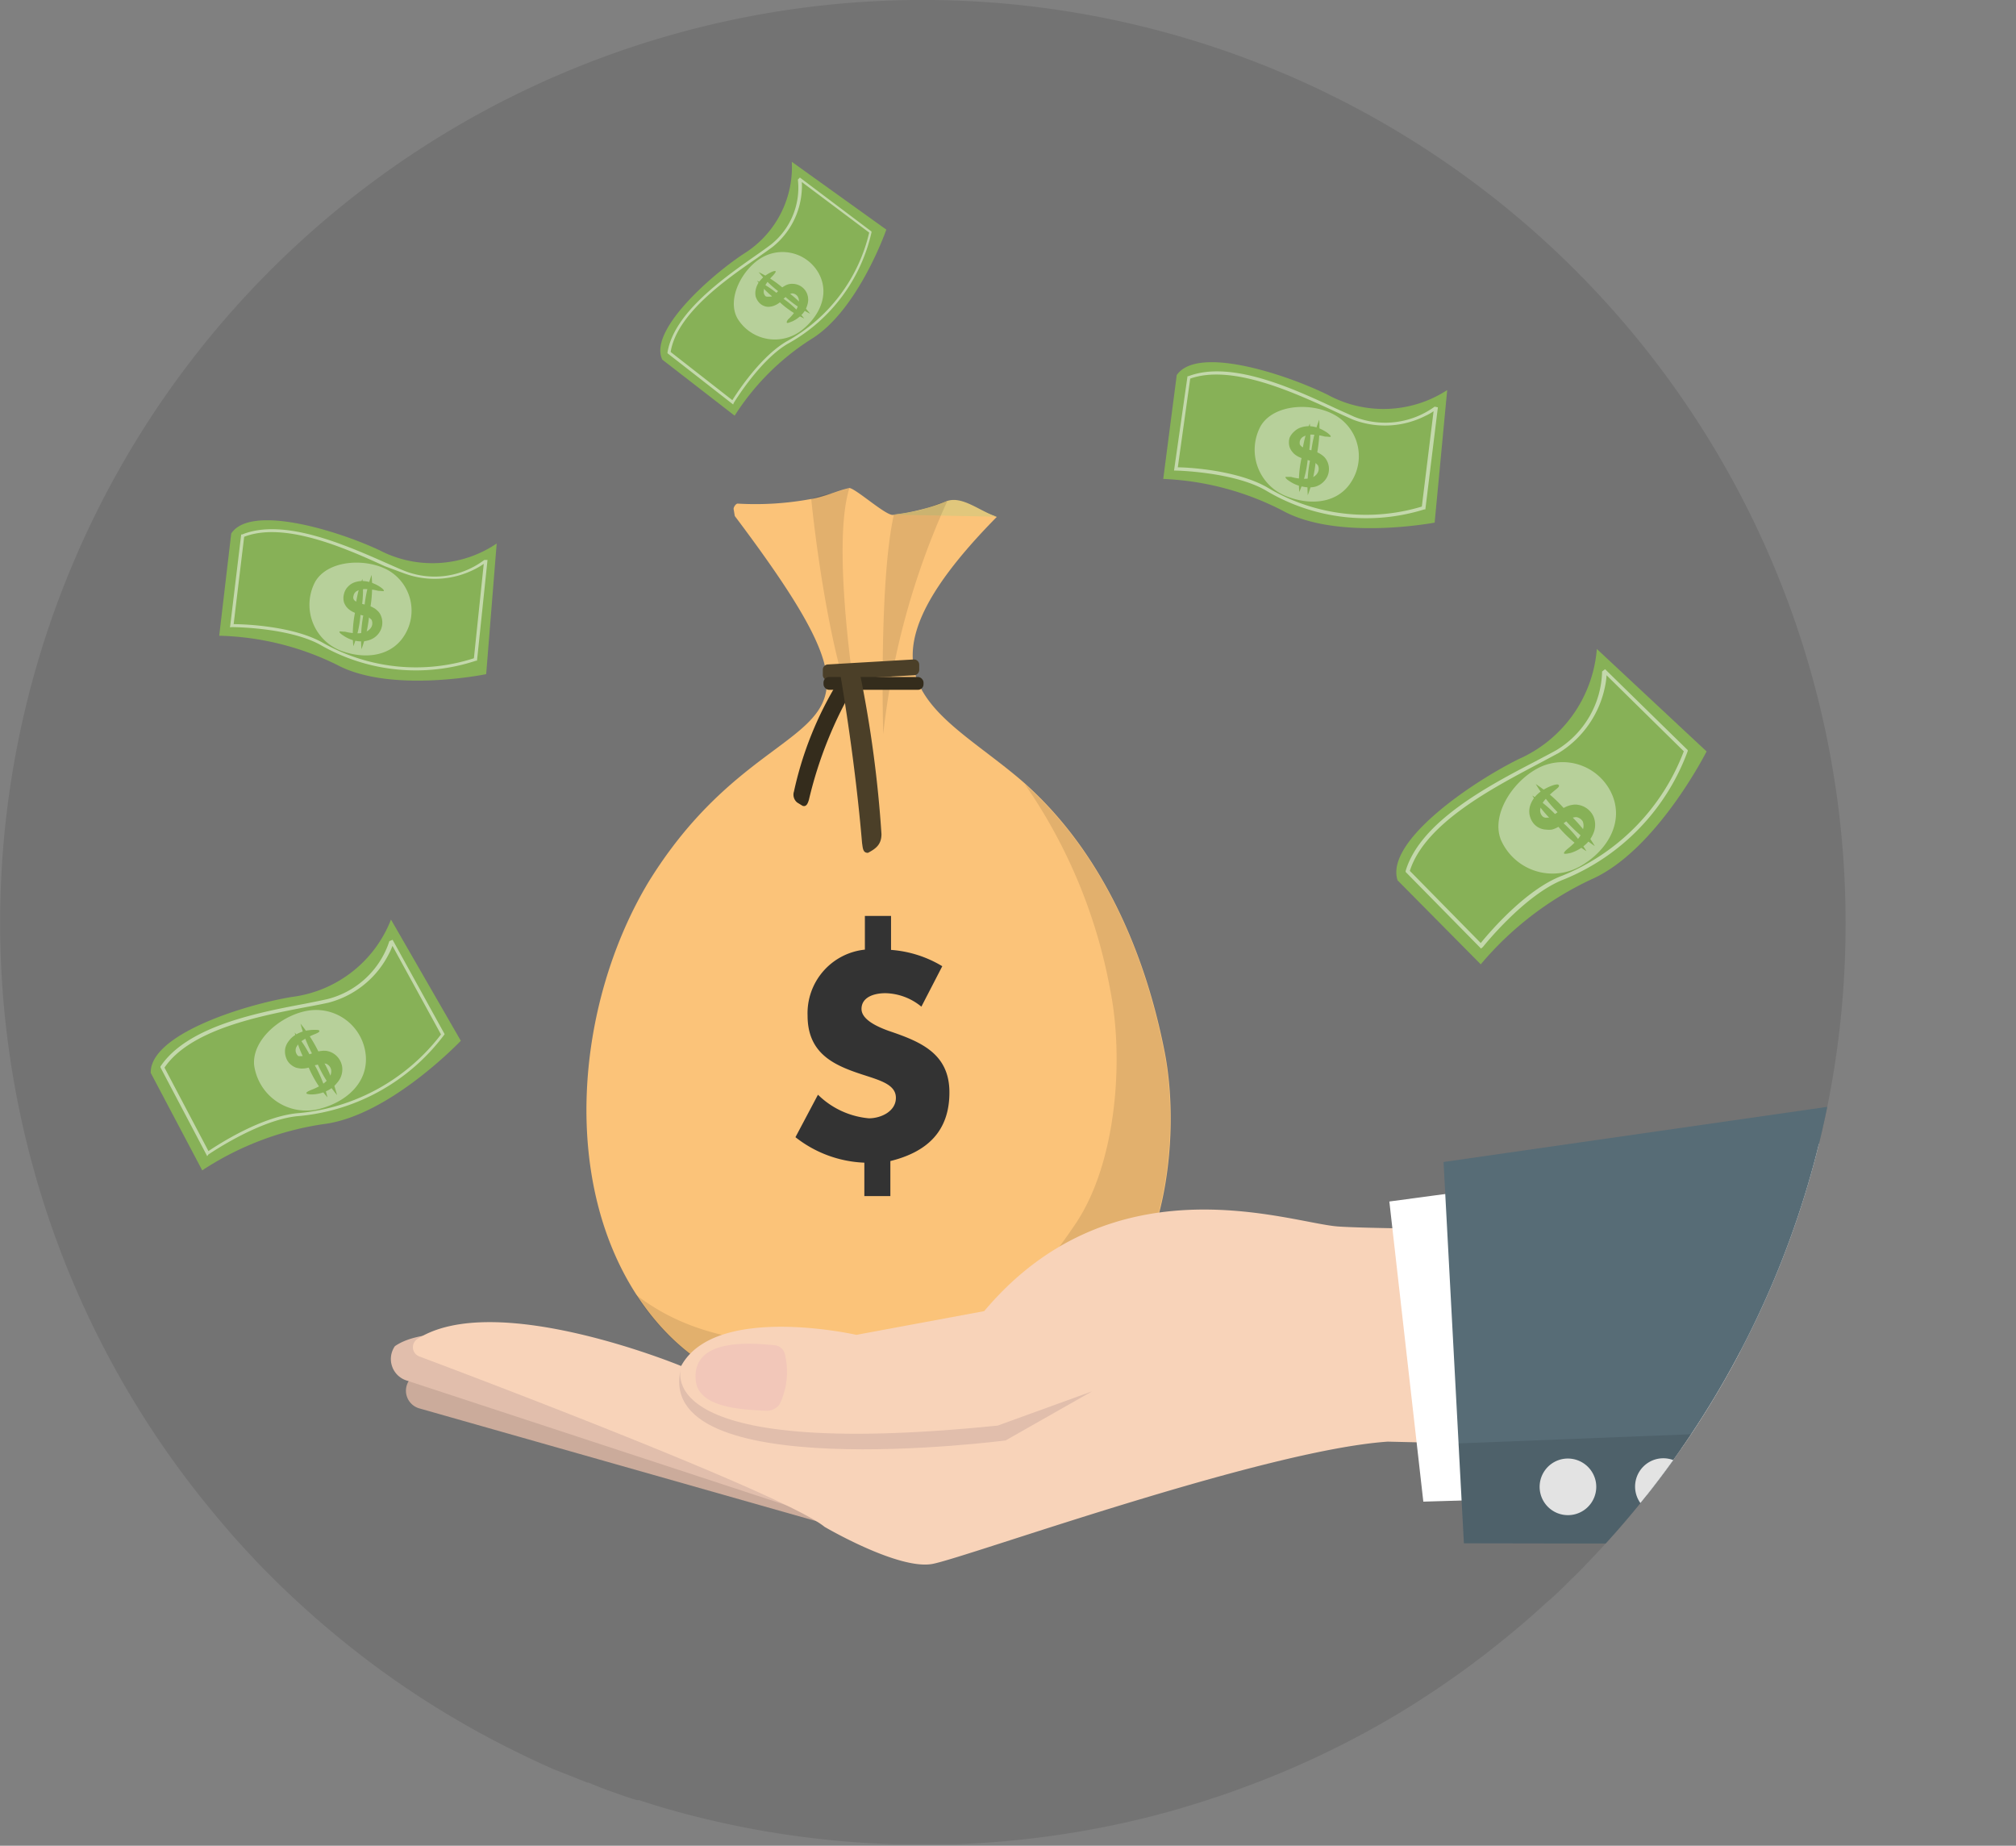<svg xmlns="http://www.w3.org/2000/svg" xmlns:xlink="http://www.w3.org/1999/xlink" viewBox="0 0 149.53 136.89"><rect x="0" y="0" width="149.53" height="136.89" fill="#808080" stroke="none"/><defs><style>.cls-1{fill:none;}.cls-2{isolation:isolate;}.cls-3,.cls-7,.cls-8{opacity:0.1;}.cls-4{clip-path:url(#clip-path);}.cls-5{fill:#fbc379;}.cls-6{fill:#e1c77c;}.cls-7,.cls-8{mix-blend-mode:multiply;}.cls-9{fill:#333;}.cls-10{fill:#4b3f28;}.cls-11{fill:#342c1c;}.cls-12{fill:#cbab9b;}.cls-13{fill:#e1beac;}.cls-14{fill:#f8d3b9;}.cls-15{fill:#fff;}.cls-16{fill:#576c76;}.cls-17{fill:#e3e3e3;}.cls-18{fill:#f2c7b9;}.cls-19{fill:#87b157;}.cls-20{opacity:0.4;}.cls-21{opacity:0.5;}</style><clipPath id="clip-path"><path class="cls-1" d="M136.89,68.45a68.18,68.18,0,0,1-19.17,47.49h0c-.39.42-.79.82-1.2,1.21l0,0c-.27.28-.54.54-.81.8s-.64.61-1,.9c-.59.55-1.2,1.09-1.81,1.61-.26.22-.52.45-.79.66a66.62,66.62,0,0,1-5.66,4.23c-1.19.8-2.4,1.56-3.65,2.28a67.37,67.37,0,0,1-10.73,5c-.72.27-1.43.52-2.16.75l-.26.09-.81.26-1.19.36-.78.23-1.43.38a69.09,69.09,0,0,1-14.56,2.08c-.86,0-1.71,0-2.57,0-.64,0-1.27,0-1.9,0a68.77,68.77,0,0,1-12.93-1.61c-2.06-.46-4.09-1-6.07-1.66h0l-.06,0-.12,0c-.44-.14-.88-.28-1.31-.44l-1-.35-.68-.27-.59-.24,0,0-.08,0-1.43-.57-1-.39q-1.22-.53-2.4-1.11h0l-.23-.11h0a68.7,68.7,0,0,1-7.11-4c-1.12-.72-2.21-1.47-3.28-2.25a70.18,70.18,0,0,1-9-7.87l-.46-.49c-1.37-1.45-2.67-3-3.9-4.54A68.44,68.44,0,1,1,136.89,68.45Z"/></clipPath></defs><g class="cls-2"><g id="Layer_2" data-name="Layer 2"><g id="Layer_5" data-name="Layer 5"><path class="cls-3" d="M136.89,68.45a68.18,68.18,0,0,1-19.17,47.49h0c-.39.42-.79.82-1.2,1.21l0,0c-.27.28-.54.54-.81.8s-.64.61-1,.9c-.59.55-1.2,1.09-1.81,1.61-.26.22-.52.45-.79.66a66.62,66.62,0,0,1-5.66,4.23c-1.19.8-2.4,1.56-3.65,2.28a67.37,67.37,0,0,1-10.73,5c-.72.27-1.43.52-2.16.75l-.26.09-.81.26-1.19.36-.78.23-1.43.38a69.09,69.09,0,0,1-14.56,2.08c-.86,0-1.71,0-2.57,0-.64,0-1.27,0-1.9,0a68.77,68.77,0,0,1-12.93-1.61c-2.06-.46-4.09-1-6.07-1.66h0l-.06,0-.12,0c-.44-.14-.88-.28-1.31-.44l-1-.35-.68-.27-.59-.24,0,0-.08,0-1.43-.57-1-.39q-1.22-.53-2.4-1.11h0l-.23-.11h0a68.7,68.7,0,0,1-7.11-4c-1.12-.72-2.21-1.47-3.28-2.25a70.18,70.18,0,0,1-9-7.87l-.46-.49c-1.37-1.45-2.67-3-3.9-4.54A68.44,68.44,0,1,1,136.89,68.45Z"/><g class="cls-4"><path class="cls-5" d="M54.5,38.27c14.4,19.13,3,11.87-6.42,27.18-5.42,9.07-6.54,22.31-.59,31,6.12,8.87,15.52,7.73,24.08,7.29,5.17-.26,8.89-3.66,12.23-8.67,3.06-4.6,3.59-12.24,2.54-17.28-1.58-7.87-5-15.06-10.57-19.9-6.12-5.24-13.67-7.54-1.84-19.55-1.23-.38-2.49-1.36-3.72-1.15a14.39,14.39,0,0,1-4,1c-.57,0-2.69-1.92-3.21-2-.89.2-1.88.67-2.85.82a22.63,22.63,0,0,1-5.44.34c-.14,0-.34.31-.29.44Z"/><path class="cls-6" d="M73.93,38.32c-1.23-.38-2.55-1.58-3.72-1.15a14.65,14.65,0,0,1-4,1"/><g class="cls-7"><path d="M86.3,77.79C84.75,70.05,81.45,63,76,58.14a39.1,39.1,0,0,1,6.35,15.29c1,5,.52,12.68-2.54,17.28-3.34,5-7,8.41-12.23,8.67-7,.36-14.57,1.19-20.44-3.38l.29.45c6.13,8.87,15.53,7.73,24.09,7.29,5.17-.26,8.88-3.66,12.22-8.68C86.82,90.47,87.35,82.83,86.3,77.79Z"/></g><path class="cls-8" d="M70.26,37.17a56.65,56.65,0,0,0-4.75,17.28s-.33-11.3.79-16.28c0,0,.7-.09,1.72-.28C68.66,37.77,69.55,37.3,70.26,37.17Z"/><path class="cls-8" d="M60.17,37S61.28,48.55,63.78,54c0,0-2.27-13.17-.77-17.82,0,0-.62.21-1.31.41A6.56,6.56,0,0,0,60.17,37Z"/><path class="cls-9" d="M60.67,81.19a6.16,6.16,0,0,0,3.78,1.75c.87,0,2-.5,2-1.52,0-1.17-1.63-1.38-3.28-2s-3.27-1.55-3.27-4.09a4.74,4.74,0,0,1,4.25-4.9V67.93h1.94v2.52a8.54,8.54,0,0,1,3.8,1.21l-1.55,3a4.33,4.33,0,0,0-2.66-1c-.92,0-1.78.33-1.78,1.17s1.32,1.37,2,1.62c2.37.8,4.52,1.67,4.52,4.57s-1.67,4.42-4.38,5.09v2.6H64.11V86.23A8.79,8.79,0,0,1,59,84.34Z"/><path class="cls-10" d="M67.81,50.08l-6.36.36a.38.38,0,0,1-.42-.38v-.38a.39.39,0,0,1,.37-.4l6.36-.37a.39.39,0,0,1,.42.38v.38A.4.4,0,0,1,67.81,50.08Z"/><rect class="cls-11" x="61.08" y="50.21" width="7.42" height="0.95" rx="0.41"/><path class="cls-11" d="M60,59.31a30.53,30.53,0,0,1,3.44-8.55c.1-.26-.13-.33-.39-.44l-.2-.08a.52.52,0,0,0-.67.29,26.14,26.14,0,0,0-3.29,8.17.75.75,0,0,0,.24.82l.39.24C59.81,59.87,59.92,59.58,60,59.31Z"/><path class="cls-10" d="M63.94,62.52C63.59,58.4,63,54,62.31,49.91c-.05-.39.24-.4.57-.44l.25,0a.66.66,0,0,1,.68.62,88.16,88.16,0,0,1,1.57,11.77c0,.77-.41,1.08-1,1.39C64,63.26,64,62.91,63.94,62.52Z"/><path class="cls-12" d="M30.81,101.8l-.39.48a1.36,1.36,0,0,0,.67,2.17l34.46,9.79,4.17-5.53S38,96.86,30.81,101.8Z"/><path class="cls-13" d="M29.29,99.84h0a1.67,1.67,0,0,0,.85,2.54l33.49,11,4.33-5.4C68.13,107.68,35.58,95.45,29.29,99.84Z"/><path class="cls-14" d="M127.08,91.24s-24.26,0-27.87-.28S82.58,85.85,73,97.24L63.52,99s-10.45-2.37-13,2.31c0,0-13.8-5.71-19.57-2a.73.73,0,0,0,.15,1.29c5.33,2,27.24,10.33,30.06,12.64,0,0,5.48,3.22,8,2.75s24.49-8.43,33.77-9.07l27.72.64Z"/><path class="cls-13" d="M50.55,101.32s-2.94,7.09,23.45,4.41l7-2.54-6.41,3.64S48,110.3,50.55,101.32Z"/><polygon class="cls-15" points="103.05 89.11 105.57 111.37 145.07 110.19 142.84 83.77 103.05 89.11"/><polygon class="cls-16" points="107.07 86.18 108.58 114.46 149.53 114.53 146.88 80.46 107.07 86.18"/><polygon class="cls-8" points="148.82 105.45 108.18 107.05 108.58 114.46 149.53 114.53 148.82 105.45"/><path class="cls-17" d="M118.35,109.83a2.1,2.1,0,1,1-2.5-1.61A2.11,2.11,0,0,1,118.35,109.83Z"/><path class="cls-17" d="M125.43,109.81a2.1,2.1,0,1,1-2.5-1.61A2.11,2.11,0,0,1,125.43,109.81Z"/><path class="cls-18" d="M58.23,100.49a5.54,5.54,0,0,1-.4,3.65,1.19,1.19,0,0,1-1.07.49c-1.43-.09-5-.13-5.16-2.29-.26-3.17,4.22-2.72,5.86-2.57A.87.87,0,0,1,58.23,100.49Z"/></g><path class="cls-19" d="M118.44,48.13a9.77,9.77,0,0,1-5.78,8.16c-3.56,1.76-9.94,6.13-9,9l6.17,6.23a24,24,0,0,1,8.2-6.3c4.83-2.12,8.55-9.49,8.55-9.49Z"/><g class="cls-20"><path class="cls-15" d="M117.39,64.14a4.18,4.18,0,0,1-6.06-1.84c-.81-2,1.11-4.7,3.14-5.51A4,4,0,0,1,119.6,59C120.41,61,119.25,63,117.39,64.14Z"/></g><path class="cls-19" d="M116,63.28c0-.06.09-.18.3-.35a5.19,5.19,0,0,0,.8-.78,1.83,1.83,0,0,0,.3-.61.89.89,0,0,0,0-.61.68.68,0,0,0-.49-.33,1.14,1.14,0,0,0-.7.29c-.15.1-.3.23-.48.34a1.94,1.94,0,0,1-.63.3,1.75,1.75,0,0,1-.4,0,1.27,1.27,0,0,1-1-.52,1.46,1.46,0,0,1-.26-.65,1.43,1.43,0,0,1,.06-.63,2,2,0,0,1,.54-.83,2.68,2.68,0,0,1,.62-.43,3.85,3.85,0,0,1,.5-.22c.28-.09.44-.1.47,0s-.08.18-.3.36a5.68,5.68,0,0,0-.8.78,1.61,1.61,0,0,0-.28.59.62.62,0,0,0,.13.53.39.39,0,0,0,.22.13.25.25,0,0,0,.12,0l.14,0a3.19,3.19,0,0,0,.81-.52,2.75,2.75,0,0,1,.59-.33,1.64,1.64,0,0,1,.38-.1,1.08,1.08,0,0,1,.4,0,1.51,1.51,0,0,1,1.15.86,1.61,1.61,0,0,1,0,1.24,2.32,2.32,0,0,1-.55.81,3,3,0,0,1-1.11.65C116.16,63.34,116,63.34,116,63.28Z"/><path class="cls-19" d="M118.29,62.75a11.17,11.17,0,0,1-2.38-2.14,11.17,11.17,0,0,1-2-2.46,10.6,10.6,0,0,1,2.38,2.14A10.83,10.83,0,0,1,118.29,62.75Z"/><path class="cls-19" d="M117.67,63.13a8.91,8.91,0,0,1-2.18-1.93A9.17,9.17,0,0,1,113.65,59a8.91,8.91,0,0,1,2.18,1.93A9.17,9.17,0,0,1,117.67,63.13Z"/><g class="cls-21"><path class="cls-15" d="M109.85,70.35l-5.59-5.68,0-.08c1.09-3.67,6.2-6.34,9.58-8.1.58-.31,1.13-.59,1.59-.85a7,7,0,0,0,3.4-5.84l.22-.17,6.13,6,0,.08A16.36,16.36,0,0,1,116,65.22c-2.91,1.11-6,5-6,5Zm-5.28-5.76,5.26,5.35c.56-.69,3.34-4,6.06-5a16.09,16.09,0,0,0,9-9.22l-5.73-5.64a5.23,5.23,0,0,1-.1.77,7.54,7.54,0,0,1-3.46,5l-1.61.86C110.67,58.47,105.68,61.08,104.57,64.59Z"/></g><path class="cls-19" d="M107.34,28.93a8.66,8.66,0,0,1-8.86.35c-3.16-1.55-9.68-3.68-11.2-1.46l-1,7.7a21.2,21.2,0,0,1,8.85,2.35c4.1,2.26,11.28.89,11.28.89Z"/><g class="cls-20"><path class="cls-15" d="M95.51,36.84a3.7,3.7,0,0,1-2-5.25c1-1.67,3.9-1.76,5.56-.77a3.5,3.5,0,0,1,1.22,4.81C99.33,37.29,97.33,37.53,95.51,36.84Z"/></g><path class="cls-19" d="M95.35,35.37s.17,0,.41,0a3.59,3.59,0,0,0,1,.14,1.46,1.46,0,0,0,.58-.11.75.75,0,0,0,.41-.37.59.59,0,0,0,0-.52,1,1,0,0,0-.59-.34L96.62,34a1.84,1.84,0,0,1-.56-.28,1.42,1.42,0,0,1-.24-.25,1.1,1.1,0,0,1-.17-.32,1.21,1.21,0,0,1,0-.68A1.28,1.28,0,0,1,96,32a1.25,1.25,0,0,1,.47-.29,1.85,1.85,0,0,1,.88-.08,2.3,2.3,0,0,1,.64.2,3.67,3.67,0,0,1,.42.24c.21.15.31.26.29.31s-.18,0-.42,0a4.51,4.51,0,0,0-1-.15,1.32,1.32,0,0,0-.56.13.52.52,0,0,0-.31.37.58.58,0,0,0,0,.23l.06.09.1.09a3,3,0,0,0,.8.28,2.56,2.56,0,0,1,.55.24,1.86,1.86,0,0,1,.28.21,1.14,1.14,0,0,1,.21.28,1.33,1.33,0,0,1,0,1.27,1.45,1.45,0,0,1-.87.68,2,2,0,0,1-.86,0,2.54,2.54,0,0,1-1.06-.43C95.41,35.54,95.32,35.42,95.35,35.37Z"/><path class="cls-19" d="M97,36.73a9.75,9.75,0,0,1,.22-2.83,9.35,9.35,0,0,1,.63-2.77A10.19,10.19,0,0,1,97.61,34,9.85,9.85,0,0,1,97,36.73Z"/><path class="cls-19" d="M96.37,36.49a8.34,8.34,0,0,1,.18-2.57,8.11,8.11,0,0,1,.6-2.51A8.34,8.34,0,0,1,97,34,7.91,7.91,0,0,1,96.37,36.49Z"/><g class="cls-21"><path class="cls-15" d="M87.08,34.9l1-7,.07,0c3.17-1.21,7.8.93,10.86,2.36l1.46.66a6.24,6.24,0,0,0,5.94-.76l.24.05-.93,7.57-.08,0A14.48,14.48,0,0,1,94,36.44C91.65,35,87.26,34.9,87.22,34.9Zm1.2-6.82-.92,6.58c.79,0,4.57.22,6.77,1.57a14.27,14.27,0,0,0,11.33,1.34l.87-7.07a3.8,3.8,0,0,1-.6.34,6.63,6.63,0,0,1-5.38.28c-.44-.19-.94-.42-1.47-.67C95.87,29.06,91.34,27,88.28,28.08Z"/></g><path class="cls-19" d="M29,68.2a9.12,9.12,0,0,1-7.36,5.74c-3.65.61-10.52,2.8-10.46,5.63L15,86.8a22.22,22.22,0,0,1,9-3.43c4.88-.6,10.18-6.18,10.18-6.18Z"/><g class="cls-20"><path class="cls-15" d="M23.77,82.22A3.9,3.9,0,0,1,18.85,79c-.18-2,2.25-3.9,4.28-4.08a3.7,3.7,0,0,1,4,3.36C27.3,80.26,25.74,81.69,23.77,82.22Z"/></g><path class="cls-19" d="M22.72,81.07c0-.06.13-.14.37-.24a3.9,3.9,0,0,0,.92-.48,1.72,1.72,0,0,0,.43-.46.79.79,0,0,0,.12-.56.63.63,0,0,0-.35-.43,1.06,1.06,0,0,0-.71.08c-.15,0-.32.12-.51.17a1.89,1.89,0,0,1-.65.1,2.25,2.25,0,0,1-.36-.06,1.11,1.11,0,0,1-.34-.18,1.13,1.13,0,0,1-.42-.56,1.34,1.34,0,0,1-.07-.65,1.26,1.26,0,0,1,.23-.54,1.76,1.76,0,0,1,.7-.6,2.43,2.43,0,0,1,.67-.23,3.64,3.64,0,0,1,.5-.05c.28,0,.43,0,.44.08s-.12.15-.37.25a5.16,5.16,0,0,0-.92.48,1.46,1.46,0,0,0-.41.45.54.54,0,0,0,0,.51.45.45,0,0,0,.15.18l.11,0,.13,0a3.27,3.27,0,0,0,.86-.25,2.82,2.82,0,0,1,.62-.14,1.45,1.45,0,0,1,.36,0,1.37,1.37,0,0,1,.36.11,1.41,1.41,0,0,1,.8,1.08A1.48,1.48,0,0,1,25,80.31a2,2,0,0,1-.7.57,2.77,2.77,0,0,1-1.17.29C22.88,81.17,22.73,81.13,22.72,81.07Z"/><path class="cls-19" d="M25,81.22a10,10,0,0,1-1.55-2.55,10,10,0,0,1-1.16-2.75,10.86,10.86,0,0,1,1.55,2.55A10.17,10.17,0,0,1,25,81.22Z"/><path class="cls-19" d="M24.29,81.39a8.4,8.4,0,0,1-1.43-2.3,8.29,8.29,0,0,1-1-2.51,8.77,8.77,0,0,1,1.42,2.31A9,9,0,0,1,24.29,81.39Z"/><g class="cls-21"><path class="cls-15" d="M15.37,85.75,11.9,79.16l0-.06c2-3,7.23-4,10.73-4.66.6-.12,1.17-.23,1.65-.34a6.5,6.5,0,0,0,4.6-4.3l.24-.1,3.86,7-.05.07a15.18,15.18,0,0,1-10.74,6c-2.9.22-6.71,2.84-6.74,2.86ZM12.2,79.18l3.26,6.19c.69-.46,4-2.63,6.75-2.82a15,15,0,0,0,10.5-5.83l-3.6-6.57a5.09,5.09,0,0,1-.3.66,7,7,0,0,1-4.43,3.55c-.49.11-1.06.22-1.67.33C19.29,75.35,14.13,76.34,12.2,79.18Z"/></g><path class="cls-19" d="M36.84,40.31a8.51,8.51,0,0,1-8.69.5c-3.13-1.47-9.56-3.44-11-1.24l-.89,7.58A20.83,20.83,0,0,1,25,49.31C29,51.45,36.06,50,36.06,50Z"/><g class="cls-20"><path class="cls-15" d="M25.37,48.29a3.65,3.65,0,0,1-2-5.13c.94-1.65,3.8-1.79,5.45-.85A3.45,3.45,0,0,1,30.07,47C29.13,48.66,27.17,48.93,25.37,48.29Z"/></g><path class="cls-19" d="M25.18,46.85c0-.05.17,0,.41,0a4,4,0,0,0,1,.12,1.52,1.52,0,0,0,.58-.13.81.81,0,0,0,.39-.36.61.61,0,0,0,0-.51,1,1,0,0,0-.58-.32c-.15,0-.32-.08-.49-.14a2,2,0,0,1-.55-.27,1.42,1.42,0,0,1-.25-.24,1.34,1.34,0,0,1-.17-.31,1.15,1.15,0,0,1,0-.66,1.12,1.12,0,0,1,.3-.53,1.22,1.22,0,0,1,.45-.3,1.77,1.77,0,0,1,.86-.09,2.43,2.43,0,0,1,.64.19,2.53,2.53,0,0,1,.41.22c.21.14.31.25.29.3s-.17,0-.41,0a4,4,0,0,0-1-.13,1.35,1.35,0,0,0-.56.13.49.49,0,0,0-.28.38.32.32,0,0,0,0,.22.41.41,0,0,0,.05.09l.1.08a3.06,3.06,0,0,0,.79.27,2.26,2.26,0,0,1,.55.22,1.05,1.05,0,0,1,.27.2.93.93,0,0,1,.22.27,1.32,1.32,0,0,1,0,1.25,1.4,1.4,0,0,1-.84.68,1.91,1.91,0,0,1-.84.07,2.45,2.45,0,0,1-1.05-.41C25.25,47,25.16,46.9,25.18,46.85Z"/><path class="cls-19" d="M26.81,48.15A9.52,9.52,0,0,1,27,45.37a9.78,9.78,0,0,1,.56-2.73,9.29,9.29,0,0,1-.16,2.78A9.68,9.68,0,0,1,26.81,48.15Z"/><path class="cls-19" d="M26.21,47.93a8.18,8.18,0,0,1,.13-2.53,8.08,8.08,0,0,1,.54-2.47,8.11,8.11,0,0,1-.13,2.52A8.3,8.3,0,0,1,26.21,47.93Z"/><g class="cls-21"><path class="cls-15" d="M17.06,46.53l.83-6.89.07,0c3.08-1.25,7.67.78,10.7,2.12.53.23,1,.45,1.45.62a6.11,6.11,0,0,0,5.81-.85l.24,0L35.38,49l-.07,0a14.2,14.2,0,0,1-11.42-1.1c-2.34-1.38-6.65-1.39-6.7-1.39Zm1.05-6.72-.78,6.48c.77,0,4.49.13,6.68,1.42a14,14,0,0,0,11.14,1.11l.73-7a4.83,4.83,0,0,1-.58.35,6.53,6.53,0,0,1-5.28.37L28.56,42C25.59,40.64,21.1,38.66,18.11,39.81Z"/></g><path class="cls-19" d="M58.73,12a7.58,7.58,0,0,1-3.61,6.85c-2.56,1.71-7,5.7-6,7.82l5.37,4.16a18.5,18.5,0,0,1,5.65-5.66c3.5-2.11,5.6-8.14,5.6-8.14Z"/><g class="cls-20"><path class="cls-15" d="M59.54,24.43a3.24,3.24,0,0,1-4.84-.81c-.83-1.47.38-3.72,1.85-4.54a3.07,3.07,0,0,1,4.17,1.18C61.54,21.74,60.85,23.36,59.54,24.43Z"/></g><path class="cls-19" d="M58.35,23.91s0-.15.2-.31a3.39,3.39,0,0,0,.53-.67,1.41,1.41,0,0,0,.17-.5.64.64,0,0,0-.1-.46.52.52,0,0,0-.41-.21.9.9,0,0,0-.51.3c-.1.09-.2.2-.33.31a1.39,1.39,0,0,1-.46.29,1,1,0,0,1-.29.08.85.85,0,0,1-.32,0,1,1,0,0,1-.51-.28,1.18,1.18,0,0,1-.27-.47,1.16,1.16,0,0,1,0-.49,1.53,1.53,0,0,1,.33-.69,2,2,0,0,1,.43-.4,3,3,0,0,1,.36-.21c.2-.1.33-.12.36-.08s-.05.15-.19.31a3.33,3.33,0,0,0-.54.67,1.08,1.08,0,0,0-.15.48.44.44,0,0,0,.15.4A.42.42,0,0,0,57,22a.27.27,0,0,0,.09,0l.11,0a2.45,2.45,0,0,0,.57-.47,1.78,1.78,0,0,1,.42-.32,1.05,1.05,0,0,1,.58-.16,1.18,1.18,0,0,1,1,.55,1.21,1.21,0,0,1,.13.95,1.68,1.68,0,0,1-.33.67,2.29,2.29,0,0,1-.79.61C58.51,23.93,58.38,24,58.35,23.91Z"/><path class="cls-19" d="M60.09,23.27a8.5,8.5,0,0,1-2-1.4,8.72,8.72,0,0,1-1.82-1.69,8.45,8.45,0,0,1,2.05,1.4A8.51,8.51,0,0,1,60.09,23.27Z"/><path class="cls-19" d="M59.65,23.62a6.77,6.77,0,0,1-1.87-1.26,6.84,6.84,0,0,1-1.63-1.54A7,7,0,0,1,58,22.08,7,7,0,0,1,59.65,23.62Z"/><g class="cls-21"><path class="cls-15" d="M54.38,30l-4.87-3.8v-.06c.47-2.92,4.12-5.49,6.53-7.18.42-.29.81-.57,1.14-.82a5.39,5.39,0,0,0,2-4.82l.15-.15,5.31,4v.07a12.6,12.6,0,0,1-6.09,8.19c-2.12,1.15-4.11,4.43-4.13,4.46Zm-4.63-3.89,4.57,3.57c.36-.58,2.17-3.36,4.15-4.43a12.44,12.44,0,0,0,6-8l-5-3.75a4,4,0,0,1,0,.61,5.8,5.8,0,0,1-2.15,4.19c-.33.25-.73.52-1.14.82C53.81,20.75,50.24,23.25,49.75,26.06Z"/></g></g></g></g></svg>